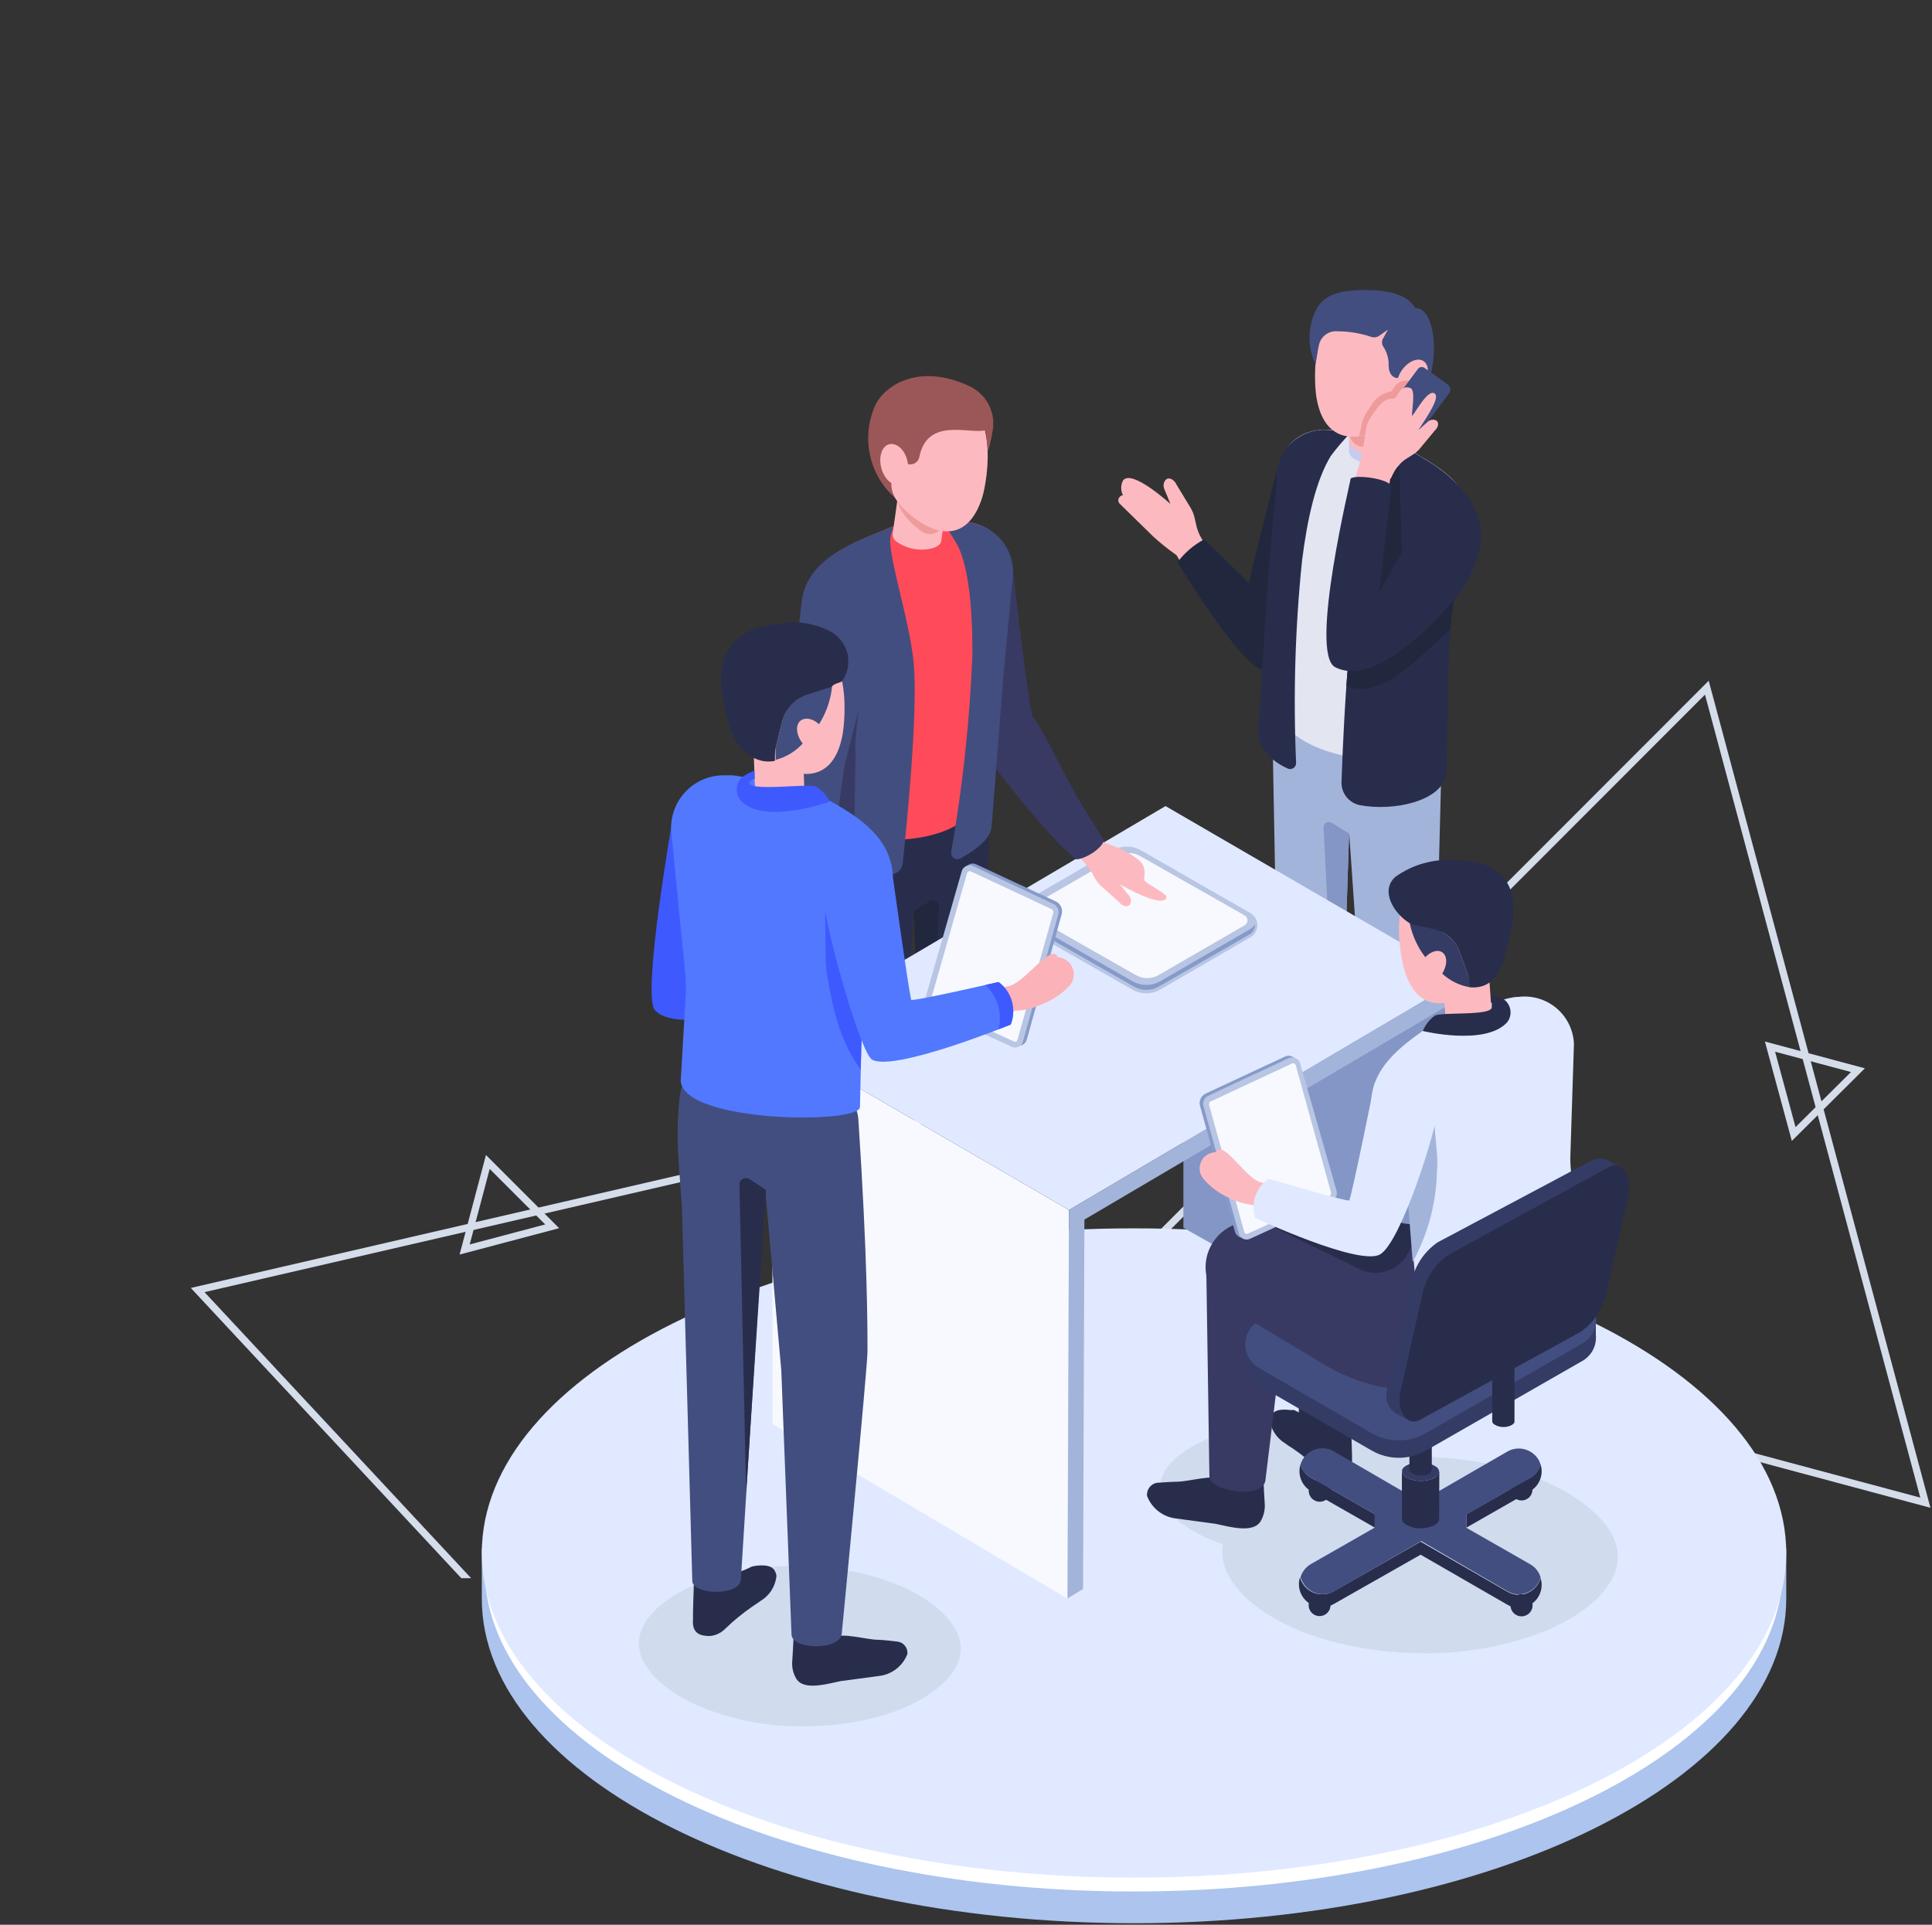 <svg width="806" height="803" viewBox="0 0 806 803" fill="none" xmlns="http://www.w3.org/2000/svg">
<rect x="0" y="0" width="806" height="803" fill="#333333" stroke="none"/>
<g clip-path="url(#clip0_136_2)">
<path d="M85.323 539.075L449.278 929.565L605.414 418.865L85.323 539.075ZM79.588 537.322L609.803 414.771L450.627 935.413L79.588 537.322Z" fill="#D5DCEA"/>
<path d="M466.257 535.037L801.112 624.796L711.294 289.8L466.257 535.037ZM460.464 536.59L712.846 284.002L805.356 629.039L460.464 536.59Z" fill="#D5DCEA"/>
<path d="M195.951 519.173L227.456 510.829L204.295 487.668L195.951 519.173ZM191.729 523.395L202.73 481.86L233.264 512.394L191.729 523.395Z" fill="#D5DCEA"/>
<path d="M749.07 470.224L772.188 447.245L740.547 438.762L749.07 470.224ZM747.523 475.991L736.288 434.514L778.001 445.698L747.523 475.991Z" fill="#D5DCEA"/>
</g>
<g clip-path="url(#clip1_136_2)">
<path d="M741.894 645.819C721.6 580.991 608.94 531.431 473.045 531.431C337.15 531.431 224.486 580.991 204.2 645.819H201V666.919C201 741.689 322.743 802.358 473.1 802.358C623.457 802.358 745.2 741.487 745.2 666.919V645.819H741.894Z" fill="#ACC4EE"/>
<path d="M743.771 654.239C743.771 728.756 622.485 789.12 472.893 789.12C323.301 789.12 202.167 728.756 202.167 654.239H743.771Z" fill="white"/>
<path d="M473.096 783.338C623.37 783.338 745.192 722.7 745.192 647.899C745.192 573.098 623.37 512.46 473.096 512.46C322.822 512.46 201 573.098 201 647.899C201 722.7 322.822 783.338 473.096 783.338Z" fill="#E0E9FF"/>
<path d="M594.887 519.46C592.706 512.409 587.177 507.844 582.561 509.315C577.945 510.786 577.487 517.278 578.099 524.532C578.371 525.858 578.906 527.116 579.672 528.232C580.96 530.646 581.573 533.362 581.447 536.095C581.455 538.311 581.779 540.515 582.411 542.639C584.372 547.01 587.955 550.448 592.404 552.226C593.108 552.577 593.875 552.784 594.661 552.833C595.446 552.883 596.233 552.774 596.975 552.514C597.718 552.254 598.401 551.847 598.984 551.319C599.566 550.79 600.037 550.15 600.368 549.436C601.536 547.016 602.143 544.363 602.143 541.675C602.143 538.988 601.536 536.335 600.368 533.914C599.404 531.938 595.295 520.778 594.887 519.46Z" fill="#343B65"/>
<path d="M546.242 507.945C544.823 509.161 543.501 510.484 542.285 511.902C539.319 514.678 535.738 516.712 531.835 517.837C527.789 519.554 523.338 520.083 519.002 519.361C518.306 519.175 517.665 518.823 517.134 518.336C516.603 517.848 516.199 517.24 515.954 516.561C515.71 515.883 515.633 515.156 515.731 514.442C515.829 513.728 516.098 513.049 516.516 512.461C519.2 508.986 522.262 505.822 525.647 503.026L532.191 497.395C534.742 495.209 536.343 492.116 536.654 488.771C536.649 487.536 536.89 486.312 537.364 485.171C543.908 482.685 553.292 484.055 554.964 487.251C554.964 487.251 556.841 496.99 556.841 499.425C556.909 500.513 556.625 501.594 556.03 502.508C555.436 503.421 554.563 504.119 553.541 504.498C550.955 505.293 548.497 506.455 546.241 507.947L546.242 507.945Z" fill="#343B65"/>
<path d="M467.11 207.291C467.28 207.092 467.489 206.93 467.725 206.817C467.961 206.703 468.218 206.641 468.48 206.632C467.995 205.682 467.741 204.63 467.741 203.563C467.741 202.496 467.995 201.445 468.48 200.494C472.08 195.421 488.263 210.233 488.263 210.233C488.263 210.233 486.488 205.718 485.828 204.247C485.477 203.57 485.347 202.8 485.456 202.045C485.565 201.289 485.908 200.588 486.437 200.037C488.212 198.718 490.292 200.849 490.749 202.066L496.633 211.755C497.435 213.073 498.018 214.512 498.358 216.016L499.017 218.907C499.701 222.137 501.223 225.129 503.43 227.584C503.43 227.584 505.307 229.512 508.097 232.657L497.597 242.802C493.488 236.208 490.85 231.642 490.85 231.642C487.46 229.262 484.224 226.67 481.161 223.881L467.11 210.132C466.741 209.762 466.534 209.26 466.534 208.737C466.534 208.215 466.741 207.713 467.11 207.342V207.291Z" fill="#FCBAC0"/>
<path d="M602.245 259.437V282.923C602.245 286.474 596.31 515.655 596.31 515.655C596.31 521.489 574.295 521.996 574.396 514.488L562.83 347.088L558.265 489.683C558.265 496.783 533.865 495.06 534.271 489.176L530.721 298.598C530.625 295.194 530.932 291.79 531.634 288.457L602.245 259.437Z" fill="#A3B4DB"/>
<path d="M562.831 347.751L555.476 343.236C555.137 343.033 554.75 342.926 554.355 342.926C553.96 342.926 553.572 343.033 553.233 343.236C552.894 343.439 552.617 343.73 552.431 344.079C552.245 344.427 552.157 344.82 552.176 345.214L558.618 473.754L562.831 347.751Z" fill="#8396C5"/>
<path d="M502.314 225.041C497.983 227.364 494.209 230.602 491.256 234.531C491.256 234.531 521.692 285.257 529.149 279.018C534.221 274.655 553.036 226.059 556.036 207.595C556.205 206.775 556.209 205.929 556.047 205.108C555.885 204.286 555.561 203.505 555.093 202.811C554.625 202.116 554.024 201.522 553.323 201.063C552.623 200.604 551.838 200.29 551.014 200.138C551.014 200.138 533.714 192.073 533.006 195.065C531.18 202.775 522.506 235.291 521.085 243.255L502.314 225.041Z" fill="#21273D"/>
<path d="M533.105 200.595L532.648 292.765C532.648 300.475 538.431 306.465 546.648 310.519C548.018 311.229 549.489 311.838 551.01 312.447C571.3 320.157 601.026 318.179 603.055 304.838L604.83 250.155L613.859 220.277C613.859 205.769 606.504 198.769 594.228 191.312L590.528 189.131L571.758 178.275C570.845 177.818 563.794 181.675 562.881 181.268C560.518 180.282 558.022 179.65 555.475 179.391C543.909 178.174 533.105 184.92 533.105 200.595Z" fill="#E3E5F1"/>
<path d="M566.99 185.683C569.34 186.508 571.832 186.848 574.317 186.683C576.802 186.517 579.228 185.849 581.447 184.719C582.027 184.421 582.522 183.981 582.886 183.44C583.25 182.899 583.47 182.275 583.527 181.625V188.325C583.456 188.977 583.224 189.601 582.853 190.141C582.481 190.681 581.981 191.12 581.397 191.419C579.171 192.556 576.736 193.228 574.242 193.394C571.748 193.559 569.246 193.215 566.889 192.383C564.251 191.419 562.78 189.897 562.78 188.325V181.625C562.881 183.196 564.352 184.717 566.99 185.683Z" fill="#C7CBEC"/>
<path d="M583.628 150.579H562.881V154.688H583.628V150.579Z" fill="#E3E5F1"/>
<path d="M583.628 184.211C583.557 184.863 583.325 185.487 582.953 186.027C582.581 186.567 582.081 187.006 581.497 187.305C579.271 188.442 576.836 189.114 574.342 189.28C571.848 189.445 569.346 189.101 566.989 188.269C564.351 187.305 562.88 185.783 562.88 184.211V154.688H583.628V184.211Z" fill="#FCBAC0"/>
<path d="M524.938 305.091C524.938 313.664 532.496 318.483 537.163 320.613C537.549 320.796 537.975 320.877 538.401 320.847C538.827 320.818 539.238 320.679 539.595 320.445C539.951 320.211 540.242 319.888 540.438 319.509C540.634 319.13 540.729 318.707 540.714 318.28C539.477 290.104 540.308 261.875 543.2 233.821C545.381 216.371 549.033 200.291 555.171 190.247C557.458 187.173 559.931 184.242 562.577 181.471C559.838 180.913 558.367 179.949 556.338 179.543C556.051 179.515 555.763 179.515 555.476 179.543C552.492 179.084 549.442 179.31 546.558 180.205C543.674 181.1 541.032 182.64 538.832 184.708C536.631 186.776 534.931 189.318 533.86 192.141C532.788 194.964 532.374 197.994 532.648 201.001L529.098 239.249L524.938 305.091Z" fill="#292D4C"/>
<path d="M567.396 335.933C581.496 338.52 601.687 334.31 603.462 322.744L604.324 275.974C604.324 271.459 604.679 266.945 605.085 262.481V260.959C605.491 256.749 606.049 252.538 606.759 248.379C608.095 240.636 609.891 232.98 612.138 225.451C612.977 222.859 613.438 220.16 613.508 217.436C613.515 215.729 613.328 214.027 612.95 212.363C612.832 211.489 612.593 210.635 612.24 209.827C610.853 206.134 608.671 202.792 605.848 200.037L603.819 198.16C600.816 195.649 597.609 193.392 594.232 191.413C593.065 190.652 591.797 189.942 590.532 189.232L583.632 185.225L584.241 189.232C584.332 190.755 584.161 192.282 583.734 193.747C583.125 196.233 582.06 199.276 580.792 202.776C580.082 204.704 579.321 206.733 578.509 208.812C573.984 219.517 570.136 230.495 566.99 241.683C566.026 245.792 565.215 250.966 564.454 256.901C564.048 259.995 563.693 263.293 563.338 266.64C562.679 273.133 562.171 279.88 561.664 286.423C560.244 307.018 559.686 325.584 559.686 325.584C559.452 327.959 560.113 330.336 561.539 332.25C562.965 334.164 565.053 335.477 567.396 335.933V335.933Z" fill="#292D4C"/>
<path d="M562.881 158.695V180.406C562.88 181.433 563.144 182.442 563.646 183.338C564.148 184.233 564.872 184.984 565.748 185.519C566.624 186.054 567.623 186.354 568.649 186.392C569.675 186.429 570.693 186.202 571.606 185.732C577.49 182.739 583.628 177.413 583.628 172.032V158.695H562.881Z" fill="#EF9B9B"/>
<path d="M549.185 165.746C551.366 179.036 558.671 183.146 566.885 182.029C569.307 181.708 571.667 181.024 573.885 180C581.595 176.295 587.755 169.993 591.285 162.2C593.013 158.714 594.129 154.956 594.585 151.091C595.171 147.966 595.1 144.754 594.378 141.658C593.655 138.561 592.297 135.649 590.389 133.106C588.48 130.563 586.064 128.445 583.293 126.886C580.523 125.326 577.458 124.361 574.294 124.049C545.179 121.056 548.221 159.811 549.185 165.746Z" fill="#FCBAC0"/>
<path d="M549.437 128.462C552.937 122.527 559.937 121.36 566.537 121.056C578.052 120.65 586.827 122.375 590.429 128.513C601.589 128.107 601.995 167.724 583.629 173.152C588.725 167.746 591.774 160.732 592.252 153.318C592.252 151.745 588.042 153.318 585.505 153.825C585.06 154.671 584.817 155.609 584.795 156.564C584.795 158.339 579.418 158.796 579.317 152.506C579.418 149.677 578.62 146.889 577.037 144.542C576.718 144.033 576.548 143.444 576.548 142.842C576.548 142.241 576.718 141.652 577.037 141.142L579.015 137.542L575.315 140.129C574.819 140.457 574.25 140.661 573.659 140.723C573.067 140.785 572.469 140.703 571.915 140.484C567.381 138.987 562.639 138.216 557.864 138.201C556.161 138.079 554.469 138.561 553.087 139.563C551.704 140.565 550.72 142.023 550.306 143.679C549.9 145.201 548.835 152.1 548.835 152.1C547.077 148.388 546.216 144.315 546.321 140.209C546.425 136.104 547.493 132.08 549.437 128.462V128.462Z" fill="#424E7F"/>
<path d="M584.897 154.383C582.259 158.083 582.056 162.448 584.491 164.173C586.926 165.898 590.984 164.173 593.571 160.573C596.158 156.973 596.412 152.457 593.977 150.732C591.542 149.007 587.484 150.68 584.897 154.383Z" fill="#FCBAC0"/>
<path d="M566.888 181.928C569.31 181.607 571.67 180.923 573.888 179.899C581.598 176.193 587.758 169.892 591.288 162.099C591.204 161.414 590.925 160.768 590.484 160.238C590.043 159.707 589.46 159.314 588.802 159.106C587.312 158.582 585.679 158.648 584.237 159.289C582.794 159.93 581.651 161.099 581.041 162.555L580.534 163.265C578.735 163.539 577.025 164.226 575.537 165.273C574.049 166.32 572.824 167.697 571.958 169.297C571.299 170.21 570.69 171.174 570.132 172.036C568.863 174.033 568.05 176.284 567.748 178.63C567.617 179.508 567.414 180.373 567.139 181.217C567.139 181.217 566.989 181.928 566.888 181.928Z" fill="#EF9B9B"/>
<path d="M591.592 153.826C588.392 158.036 579.925 169.703 576.374 174.626C576.172 174.912 576.028 175.234 575.952 175.576C575.875 175.917 575.868 176.27 575.929 176.614C575.99 176.958 576.12 177.287 576.309 177.581C576.499 177.875 576.745 178.128 577.033 178.326L586.519 184.87C586.731 185.026 586.972 185.138 587.228 185.2C587.484 185.261 587.75 185.271 588.01 185.228C588.27 185.186 588.519 185.092 588.742 184.952C588.965 184.812 589.158 184.629 589.309 184.413L604.527 164.123C604.937 163.547 605.107 162.834 605.003 162.134C604.899 161.434 604.529 160.802 603.969 160.369L594.183 153.42C593.773 153.171 593.289 153.076 592.815 153.15C592.342 153.224 591.91 153.464 591.596 153.826H591.592Z" fill="#424E7F"/>
<path d="M561.664 286.17C576.121 292.409 592.1 273.996 604.274 263.242L605.086 262.481C605.543 257.763 606.151 253.046 606.912 248.381L607.212 246.91L562.881 271.257C562.425 276.228 562.07 281.25 561.664 286.17Z" fill="#21273D"/>
<path d="M564.454 256.648C564.634 260.662 565.075 264.66 565.773 268.617L584.947 234.328L583.73 193.747C582.462 195.776 580.788 196.131 579.52 199.631C578.81 201.508 577.085 207.138 576.274 209.269C572.453 219.852 569.352 230.682 566.991 241.683C566.229 245.691 565.215 250.865 564.454 256.648Z" fill="#21273D"/>
<path d="M569.677 180.05C569.926 177.967 570.655 175.969 571.807 174.216C572.368 173.272 572.978 172.358 573.633 171.477C575.764 168.484 578.3 166.049 580.785 166.404C583.27 166.759 583.626 160.266 588.292 161.839C590.676 162.6 589.053 170.31 589.053 173.252C589.053 174.977 595.445 161.686 598.59 164.223C600.72 165.948 595.597 173.455 591.742 179.441L594.583 176.905L595.344 176.246C595.799 175.71 596.415 175.337 597.1 175.181C597.785 175.026 598.503 175.097 599.144 175.384C600.767 176.449 599.601 178.784 598.688 179.493L592.454 187.002C591.619 188.05 590.606 188.943 589.461 189.64L587.229 191.06C584.769 192.507 582.765 194.616 581.446 197.147L580.736 198.517C580.736 198.923 580.229 199.43 579.874 200.09C579.89 200.259 579.89 200.428 579.874 200.597C579.718 201.211 579.633 201.841 579.62 202.474H578.961L573.229 201.102L565.417 199.225C567.538 193.009 568.966 186.579 569.677 180.05V180.05Z" fill="#FCBAC0"/>
<path d="M556.946 278.307C575.613 288.046 606.046 251.676 609.646 246.197C622.125 227.225 619.791 212.718 605.846 200.188C602.495 196.998 575.411 247.161 575.411 247.161L580.483 202.928C579.874 199.935 566.383 197.855 563.49 199.58C563.795 199.326 545.939 272.22 556.946 278.307Z" fill="#292D4C"/>
<path d="M321.474 414.254C321.689 414.354 321.922 414.406 322.159 414.406C322.396 414.406 322.629 414.354 322.844 414.254C323.301 416.79 324.163 418.616 325.634 419.327C330.96 421.66 336.54 402.182 336.54 402.182C336.54 402.182 337.301 406.595 337.453 408.066C337.507 408.768 337.781 409.436 338.237 409.973C338.692 410.51 339.305 410.891 339.989 411.059C342.018 411.059 342.627 408.573 342.373 407.407V396.703C342.368 395.287 342.129 393.881 341.663 392.543L340.852 389.903C339.842 386.999 339.684 383.866 340.395 380.874C340.395 380.874 340.902 378.439 341.714 374.736L328.421 371.593V383.615C326.894 387.131 325.592 390.74 324.521 394.42L320.054 411.971C319.984 412.198 319.961 412.436 319.984 412.672C320.008 412.907 320.079 413.136 320.192 413.344C320.306 413.552 320.46 413.735 320.645 413.883C320.831 414.03 321.044 414.139 321.272 414.203L321.474 414.254Z" fill="#FCBAC0"/>
<path d="M406.035 237.98H422.623C422.623 237.98 429.268 297.48 430.993 299.105C435.508 304.178 452.093 340.805 460.516 350.491L449.003 358.506C437.08 349.53 410.347 314.424 405.782 307.779C401.876 302.098 396.803 244.27 396.803 244.27C398.972 241.079 402.272 238.831 406.035 237.98V237.98Z" fill="#383A63"/>
<path d="M349.527 550.149C351.658 543.199 357.136 538.685 361.701 540.004C366.266 541.323 366.774 547.816 366.063 555.222C365.791 556.518 365.256 557.743 364.49 558.822C363.234 561.179 362.589 563.812 362.613 566.482C362.655 568.668 362.33 570.846 361.649 572.924C359.833 577.323 356.35 580.825 351.96 582.663C351.267 583.012 350.511 583.216 349.737 583.264C348.963 583.311 348.187 583.201 347.457 582.94C346.726 582.68 346.057 582.273 345.488 581.746C344.919 581.219 344.463 580.582 344.148 579.873C342.988 577.504 342.385 574.902 342.385 572.264C342.385 569.627 342.988 567.024 344.148 564.655C345.063 562.374 349.121 551.468 349.527 550.149Z" fill="#424E7F"/>
<path d="M397.006 539.243C398.378 540.475 399.666 541.797 400.861 543.2C403.772 545.868 407.236 547.86 411.006 549.034C415.015 550.688 419.405 551.197 423.686 550.504C424.369 550.317 424.997 549.967 425.516 549.485C426.036 549.004 426.432 548.404 426.67 547.737C426.909 547.07 426.984 546.356 426.888 545.654C426.793 544.952 426.529 544.283 426.121 543.704C423.47 540.297 420.459 537.185 417.142 534.421C414.758 532.29 412.526 530.414 410.75 528.892C408.214 526.739 406.613 523.684 406.286 520.373C406.3 519.158 406.076 517.952 405.627 516.822C399.137 514.39 389.955 515.706 388.286 518.851C388.286 518.851 386.46 528.489 386.46 530.822C386.389 531.902 386.665 532.977 387.248 533.889C387.831 534.8 388.691 535.502 389.701 535.89C392.271 536.679 394.726 537.805 397.001 539.238L397.006 539.243Z" fill="#292D4C"/>
<path d="M342.171 292.561V315.794C342.171 319.345 348.055 543.758 348.055 543.758C348.055 549.49 369.817 550.048 369.766 542.591L381.23 379.151L385.694 517.837C385.694 524.837 409.894 522.91 409.485 517.279L412.885 331.469C412.934 328.182 412.628 324.9 411.972 321.679L342.171 292.561Z" fill="#292D4C"/>
<path d="M381.23 380.014L387.875 375.956C388.272 375.713 388.728 375.584 389.193 375.583C389.658 375.581 390.115 375.708 390.513 375.949C390.911 376.19 391.235 376.536 391.45 376.948C391.664 377.361 391.761 377.825 391.73 378.289L385.39 504.8L381.23 380.014Z" fill="#21273D"/>
<path d="M338.215 249.749L342.928 280.184L337.048 334.106C337.048 354.396 404.108 357.897 408.065 332.077L420.848 241.936C421.522 239.027 421.528 236.003 420.867 233.091C420.205 230.179 418.893 227.454 417.029 225.122C415.165 222.789 412.796 220.909 410.102 219.622C407.407 218.334 404.456 217.674 401.47 217.69C398.922 217.6 396.375 217.891 393.912 218.552C392.948 218.552 386.557 213.987 385.593 214.342L365.455 222.509L361.549 224.136C348.461 229.661 340.244 235.495 338.215 249.749Z" fill="#FF4A59"/>
<path d="M397.361 192.58L392.694 225.552C392.694 227.074 390.817 228.342 388.078 228.952C385.648 229.439 383.144 229.425 380.719 228.91C378.295 228.395 376.001 227.391 373.978 225.959C373.46 225.586 373.044 225.087 372.769 224.511C372.494 223.934 372.369 223.297 372.405 222.659L377.02 189.689L397.361 192.58Z" fill="#FCBAC0"/>
<path d="M413.645 345.316C412.833 350.845 405.529 355.461 400.558 358.2C400.128 358.406 399.651 358.492 399.176 358.448C398.702 358.405 398.248 358.233 397.863 357.952C397.477 357.672 397.176 357.292 396.989 356.853C396.803 356.414 396.739 355.933 396.804 355.461C401.617 328.182 404.583 300.609 405.682 272.93C405.682 255.48 404.566 239.197 400.001 228.494C398.21 225.137 396.175 221.916 393.912 218.856C396.651 218.856 398.274 217.943 400.303 217.841H401.216C404.288 217.764 407.338 218.365 410.151 219.602C412.964 220.838 415.469 222.68 417.489 224.995C419.509 227.31 420.993 230.042 421.837 232.997C422.68 235.951 422.862 239.055 422.369 242.088L418.769 280.082L413.645 345.316Z" fill="#424E7F"/>
<path d="M334.46 250.763L335.322 253.604L343.032 280.337L334.967 344.911L334.155 351.711C334.193 352.491 334.393 353.255 334.743 353.953C335.092 354.652 335.583 355.27 336.184 355.769C342.13 359.766 348.985 362.208 356.119 362.869C361.699 363.833 367.177 364.391 370.982 364.695C371.657 364.772 372.34 364.713 372.991 364.521C373.643 364.329 374.249 364.008 374.774 363.578C375.299 363.148 375.732 362.616 376.048 362.015C376.364 361.414 376.556 360.756 376.613 360.079C378.236 344.861 382.954 297.584 381.229 277.142C379.606 258.474 369.664 229.965 371.643 223.32L372.759 219.668L365.459 222.458L361.553 224.081C348.461 229.661 336.489 236.56 334.46 250.763Z" fill="#424E7F"/>
<path d="M343.033 280.387L334.968 344.911L336.185 355.766C342.131 359.764 348.986 362.205 356.12 362.866L356.932 314.066C356.805 312.107 356.805 310.141 356.932 308.182C357.338 304.175 358.505 292.964 359.519 282.109L343.033 280.387Z" fill="#383A63"/>
<path d="M363.983 272.575C362.258 280.59 354.649 310.265 352.874 317.163C352.412 319.07 352.057 321 351.809 322.946L343.591 380.825C343.033 385.898 324.467 384.025 324.721 379.506L326.75 320.055C326.8 318.232 327.003 316.416 327.359 314.627L334.459 250.763L363.983 272.575Z" fill="#424E7F"/>
<path d="M396.803 196.435L393.76 217.791C393.616 218.79 393.218 219.734 392.604 220.534C391.99 221.334 391.181 221.963 390.254 222.36C389.327 222.757 388.314 222.91 387.311 222.803C386.309 222.696 385.35 222.333 384.528 221.748C379.151 217.994 373.875 211.958 374.383 206.53L376.259 193.442L396.803 196.435Z" fill="#EF9B9B"/>
<path d="M409.84 207.291C404.767 223.625 394.165 224.183 384.476 218.151C378.44 214.351 371.49 208.006 371.389 201.564C371.389 196.187 368.396 191.419 368.498 187.107C368.904 171.889 379.098 162.807 391.325 163.164C419.123 164.072 411.514 201.863 409.84 207.291Z" fill="#FCBAC0"/>
<path d="M365.657 168.028C370.476 159.861 383.457 152.81 401.165 159.709C402.433 160.216 403.651 160.724 404.765 161.282C408.178 162.948 410.942 165.7 412.622 169.106C414.302 172.512 414.804 176.379 414.048 180.101C413.59 182.876 412.963 185.62 412.171 188.319C412.171 188.319 411.664 182.232 411.055 179.493C404.355 181.268 386.808 173.812 383.511 190.754C383.394 191.289 383.164 191.792 382.834 192.23C382.505 192.667 382.085 193.028 381.604 193.289C381.122 193.549 380.589 193.702 380.043 193.737C379.497 193.772 378.949 193.689 378.438 193.493C377.168 193.042 376.046 192.252 375.192 191.21C373.873 189.029 371.337 188.369 370.931 189.84C369.714 193.898 371.844 198.007 371.844 201.152C371.718 203.479 372.283 205.79 373.467 207.797C367.975 202.949 364.233 196.425 362.821 189.237C361.409 182.048 362.405 174.594 365.655 168.028H365.657Z" fill="#9B5757"/>
<path d="M378.542 192.326C379.709 196.993 378.242 201.355 375.194 202.116C372.146 202.877 368.803 199.732 367.636 195.116C366.469 190.5 367.936 186.087 370.984 185.326C374.032 184.565 377.578 187.71 378.542 192.326Z" fill="#FCBAC0"/>
<path d="M322.236 432.972V594.082L445.298 666.925L445.957 504.804L322.236 432.972Z" fill="#F7F9FF"/>
<path d="M493.69 405.833V512.206L602.904 574.093L603.563 411.921L493.69 405.833Z" fill="#8396C5"/>
<path d="M609.955 408.115L486.236 336.287L322.236 432.971L445.957 504.799L609.955 408.115Z" fill="#E0E9FF"/>
<path d="M524.583 386.253C524.629 385.18 524.379 384.115 523.859 383.176C523.339 382.236 522.57 381.459 521.637 380.928L475.987 354.752C474.204 353.729 472.184 353.19 470.128 353.19C468.072 353.19 466.052 353.729 464.269 354.752L426.682 376.564C425.823 377.102 425.114 377.85 424.623 378.738C424.132 379.625 423.874 380.622 423.874 381.637C423.874 382.651 424.132 383.648 424.623 384.535C425.114 385.423 425.823 386.171 426.682 386.709L472.337 412.834C474.12 413.858 476.14 414.396 478.196 414.396C480.252 414.396 482.272 413.858 484.055 412.834L521.592 391.072C522.422 390.602 523.125 389.935 523.638 389.13C524.151 388.326 524.458 387.407 524.534 386.456L524.583 386.253Z" fill="#B8C5E3"/>
<path d="M521.64 387.572L484.103 409.333C482.32 410.357 480.3 410.896 478.244 410.896C476.188 410.896 474.168 410.357 472.385 409.333L426.732 383.209C425.963 382.75 425.304 382.126 424.804 381.383V381.383C424.83 382.204 425.068 383.005 425.495 383.707C425.921 384.409 426.522 384.989 427.239 385.39L472.892 411.514C474.521 412.476 476.377 412.983 478.269 412.985C480.144 412.984 481.985 412.476 483.595 411.514L521.184 389.905C521.873 389.515 522.453 388.957 522.869 388.283C523.286 387.609 523.526 386.841 523.568 386.05V385.644C523.075 386.421 522.417 387.08 521.64 387.572Z" fill="#869ACA"/>
<path d="M430.232 377.934L466.197 357.134C467.607 356.314 469.208 355.882 470.839 355.882C472.469 355.882 474.071 356.314 475.48 357.134L515.503 379.76L518.191 381.282C518.548 381.499 518.843 381.805 519.048 382.169C519.253 382.533 519.36 382.944 519.36 383.362C519.36 383.78 519.253 384.191 519.048 384.555C518.843 384.919 518.548 385.225 518.191 385.442L482.226 406.242C480.81 407.042 479.211 407.463 477.585 407.463C475.958 407.463 474.359 407.042 472.943 406.242L430.232 381.941C429.952 381.777 429.709 381.557 429.517 381.295C429.325 381.033 429.189 380.735 429.116 380.419C429.01 379.94 429.061 379.439 429.262 378.991C429.464 378.543 429.804 378.172 430.232 377.933V377.934Z" fill="#DADAE2"/>
<path d="M429.268 380.519C429.341 380.835 429.477 381.133 429.669 381.395C429.861 381.657 430.104 381.877 430.384 382.041L473.958 406.848C475.374 407.648 476.973 408.069 478.599 408.069C480.226 408.069 481.825 407.648 483.241 406.848L519.207 386.05C519.578 385.85 519.888 385.554 520.104 385.192C520.32 384.83 520.435 384.417 520.435 383.995C520.435 383.574 520.32 383.161 520.104 382.799C519.888 382.437 519.578 382.141 519.207 381.941L516.517 380.369L475.632 357.136C474.224 356.339 472.633 355.92 471.015 355.919C469.381 355.92 467.775 356.339 466.348 357.136L430.383 377.936C429.935 378.18 429.582 378.567 429.38 379.035C429.178 379.503 429.139 380.026 429.268 380.519V380.519Z" fill="#F7F9FF"/>
<path d="M445.957 504.8L445.348 666.87L451.841 662.913L452.399 508.807L603.462 419.834L602.904 574.092L609.397 570.135L609.955 408.115L445.957 504.8Z" fill="#A3B4DB"/>
<path d="M477.357 365.607V367.23C478.879 369.208 487.198 372.861 486.64 374.484C484.915 379.303 467.263 368.955 467.263 368.955C467.263 368.955 469.951 372.455 470.915 373.52C471.392 374.018 471.698 374.654 471.789 375.338C471.881 376.021 471.752 376.715 471.422 377.32C470.255 378.943 467.871 377.62 467.212 376.661L459.344 369.617C458.319 368.675 457.447 367.58 456.757 366.371L455.444 363.984C453.307 360.967 451.003 358.072 448.544 355.31L457.269 348.817C458.488 350.237 460.064 351.305 461.834 351.911C464.456 352.823 467.015 353.908 469.494 355.157C469.494 355.157 475.328 358.302 476.394 360.23C476.918 361.011 477.274 361.892 477.44 362.818C477.606 363.743 477.578 364.693 477.358 365.607H477.357Z" fill="#FCBAC0"/>
<path d="M445.703 355.665L449.003 358.506C452.503 358.506 459.96 353.941 460.518 350.491L449.812 333.396L445.703 355.665Z" fill="#383A63"/>
<path d="M290.633 711.357C303.466 716.876 317.247 719.856 331.214 720.133C353.99 720.894 375.599 715.568 389.042 705.879C394.876 701.669 401.622 694.871 400.76 686.349C399.898 677.827 390.868 668.493 376.716 662.102C363.866 656.635 350.096 653.657 336.135 653.326C313.359 652.565 291.699 657.942 278.256 667.626C272.473 671.836 265.727 678.634 266.589 687.156C267.451 695.678 276.481 705.016 290.633 711.357Z" fill="#D0DBEE"/>
<path d="M353.533 410.196C353.533 410.196 285.813 435.103 273.233 421.457C267.653 415.37 280.588 341.766 280.588 341.766L285.662 331.621L304.072 333.498C306.507 333.498 309.145 329.592 309.145 329.592C307.928 339.737 300.978 388.029 299.304 399.392C299.05 401.167 351.349 395.537 351.349 395.537C348.106 397.413 349.526 409.232 353.533 410.196Z" fill="#3E5AFF"/>
<path d="M442.964 381.282L428.355 433.733C428.228 434.208 428 434.651 427.686 435.029C427.372 435.408 426.98 435.714 426.536 435.926C426.093 436.138 425.608 436.251 425.116 436.258C424.625 436.265 424.137 436.165 423.688 435.965L389.651 420.341C388.837 419.974 388.184 419.325 387.811 418.514C387.438 417.703 387.371 416.785 387.622 415.928L402.535 362.716C402.672 362.243 402.909 361.806 403.232 361.434C403.554 361.061 403.953 360.764 404.402 360.561C404.85 360.359 405.338 360.256 405.83 360.26C406.322 360.264 406.808 360.375 407.253 360.585L440.529 376.104C441.464 376.56 442.216 377.323 442.658 378.264C443.101 379.206 443.209 380.271 442.964 381.282V381.282Z" fill="#869ACA"/>
<path d="M441.493 381.484L426.782 434.495C426.656 434.971 426.427 435.413 426.113 435.791C425.8 436.17 425.407 436.476 424.963 436.688C424.52 436.9 424.035 437.014 423.544 437.02C423.052 437.027 422.564 436.927 422.115 436.727L388.078 421.051C387.263 420.684 386.605 420.038 386.224 419.229C385.842 418.42 385.762 417.501 385.998 416.638L401.221 363.476C401.354 363.006 401.586 362.57 401.902 362.198C402.218 361.826 402.611 361.526 403.053 361.319C403.495 361.112 403.977 361.003 404.465 360.999C404.954 360.995 405.437 361.096 405.883 361.295L439.413 377.071C440.223 377.446 440.875 378.093 441.255 378.9C441.635 379.707 441.719 380.622 441.493 381.484V381.484Z" fill="#B8C5E3"/>
<path d="M423.587 434.646C423.791 434.621 423.982 434.535 424.136 434.4C424.29 434.264 424.399 434.084 424.449 433.885L439.413 380.825C439.489 380.515 439.454 380.189 439.315 379.902C439.177 379.615 438.942 379.386 438.652 379.253L404.869 363.477C404.703 363.434 404.528 363.434 404.362 363.477C404.151 363.499 403.952 363.583 403.789 363.718C403.627 363.854 403.508 364.035 403.449 364.238L388.282 417.298C388.203 417.615 388.235 417.949 388.374 418.245C388.513 418.54 388.749 418.779 389.043 418.921L423.08 434.545L423.587 434.646Z" fill="#F7F9FF"/>
<path d="M323.91 657.639C323.682 659.71 322.983 661.701 321.866 663.459C320.749 665.218 319.245 666.697 317.468 667.784C316.504 668.494 315.287 669.306 313.968 670.168C309.871 672.984 306.018 676.14 302.452 679.603C300.741 681.315 298.473 682.358 296.06 682.545C292.103 682.545 288.603 681.48 289.111 675.494V672.704C289.111 672.298 289.411 661.24 289.466 660.986C289.923 663.015 292.712 655.203 294.539 655.152C297.126 655.152 296.771 661.188 298.496 659.565C301.641 656.572 305.04 657.942 313.714 653.529L315.388 653.229C322.088 652.468 323.149 654.7 323.809 656.729C323.861 657.031 323.894 657.336 323.909 657.642L323.91 657.639Z" fill="#292D4C"/>
<path d="M374.535 684.878C374.535 684.878 368.397 684.117 366.419 684.117C361.6 684.117 351.201 680.917 347.853 683.204C344.505 685.491 335.881 687.922 335.78 680.972L331.062 682.492C331.062 683.963 330.555 692.637 330.504 693.092C330.293 695.647 330.897 698.202 332.229 700.392C335.374 705.465 345.113 702.472 350.693 701.356L367.281 699.132C369.792 698.746 372.156 697.702 374.133 696.108C376.111 694.513 377.631 692.424 378.541 690.052C378.672 688.839 378.328 687.622 377.581 686.657C376.834 685.692 375.742 685.055 374.534 684.878H374.535Z" fill="#292D4C"/>
<path d="M286.373 446.266L284.392 453.466C283.919 455.246 283.597 457.061 283.428 458.894C282.567 467.526 282.467 476.217 283.128 484.866L284.492 503.786L288.807 659.266C288.401 665.505 309.098 666.166 309.098 658.657L319.243 496.329L325.943 571.759L330.204 681.835C330.204 688.277 351.004 688.886 351.204 681.125C351.204 681.125 361.904 570.593 361.904 563.795C361.904 553.295 361.904 524.634 358.104 467.111C356.734 446.821 321.48 452.147 321.48 451.284L340.751 436.066L286.373 446.266Z" fill="#424E7F"/>
<path d="M319.547 496.43L312.595 491.865C312.177 491.604 311.695 491.462 311.202 491.456C310.709 491.45 310.223 491.58 309.799 491.832C309.375 492.083 309.028 492.446 308.796 492.882C308.565 493.317 308.457 493.808 308.486 494.3L311.276 622.79L319.547 496.43Z" fill="#292D4C"/>
<path d="M286.017 416.181C286.22 413.293 286.22 410.395 286.017 407.507L280.032 346.889C279.822 343.873 280.238 340.846 281.255 337.999C282.271 335.152 283.866 332.546 285.938 330.345C288.011 328.144 290.516 326.395 293.297 325.209C296.078 324.024 299.074 323.426 302.097 323.454H305.297C308.005 323.633 310.672 324.214 313.209 325.178C314.173 325.533 321.528 321.221 322.492 321.678L335.326 328.478H335.681L342.781 332.232L346.788 334.413L349.578 336.036C361.701 343.085 371.998 351.607 372.509 365.861L360.23 396.301V396.656L358.759 461.835C358.759 469.089 284.952 468.535 283.989 450.878L286.017 416.181Z" fill="#5278FF"/>
<path d="M351.404 306.968C348.104 323.961 336.846 325.382 326.345 320.309C320.932 317.357 316.321 313.13 312.909 307.995C309.498 302.86 307.389 296.971 306.765 290.837C306.302 287.697 306.498 284.495 307.34 281.434C308.182 278.373 309.651 275.522 311.655 273.06C313.659 270.598 316.153 268.58 318.978 267.134C321.804 265.688 324.9 264.847 328.069 264.662C356.983 262.684 352.57 301.134 351.404 306.968Z" fill="#FCBAC0"/>
<path d="M313.917 299.004L315.084 332.433C315.084 334.006 316.606 335.426 319.294 336.288C321.667 337.047 324.172 337.308 326.65 337.055C329.129 336.802 331.529 336.04 333.7 334.817C334.258 334.507 334.727 334.061 335.065 333.52C335.402 332.978 335.596 332.36 335.628 331.723L334.512 298.294L313.917 299.004Z" fill="#FCBAC0"/>
<path d="M327.207 286.018C328.845 288.261 331 290.073 333.491 291.301C335.981 292.529 338.731 293.136 341.507 293.069C343.232 293.069 344.807 288.909 346.935 286.475C348.355 284.902 350.435 284.953 351.297 284.192C352.421 282.614 353.21 280.822 353.616 278.927C354.021 277.032 354.035 275.074 353.655 273.173C353.275 271.273 352.511 269.471 351.408 267.877C350.305 266.283 348.888 264.932 347.244 263.906C340.497 260.066 332.602 258.754 324.975 260.206C324.163 260.206 329.54 262.945 328.83 263.506C325.646 266.287 323.689 270.212 323.385 274.428C323.081 278.645 324.454 282.81 327.207 286.018V286.018Z" fill="#292D4C"/>
<path d="M346.179 334.41C344.864 331.807 342.842 329.627 340.345 328.12C337.045 326.75 312.395 330.352 312.545 326.497C312.545 325.939 314.777 324.772 314.777 324.772V321.472C313.004 322.183 311.304 323.067 309.704 324.11C309.001 324.744 308.432 325.511 308.03 326.368C307.628 327.225 307.402 328.153 307.364 329.098C307.326 330.044 307.477 330.987 307.809 331.873C308.141 332.759 308.646 333.57 309.296 334.258C319.196 344.251 346.179 334.41 346.179 334.41Z" fill="#3E5AFF"/>
<path d="M323.809 311.127L326.291 300.982C326.949 298.351 328.255 295.927 330.091 293.931C331.945 291.857 334.331 290.331 336.991 289.518L347.143 286.271C346.246 295.329 341.994 303.725 335.222 309.808C332.155 313.314 328.11 315.821 323.606 317.008V315.388C323.488 313.965 323.555 312.533 323.806 311.127H323.809Z" fill="#424E7F"/>
<path d="M324.975 260.246C337.149 259.183 347.041 269.126 347.091 283.836C347.143 284.715 347.143 285.596 347.091 286.474L336.946 289.721C334.286 290.534 331.899 292.06 330.046 294.134C328.21 296.13 326.904 298.554 326.246 301.185L323.757 311.33C323.402 312.79 323.248 314.292 323.3 315.794V317.417C315.843 319.091 307.321 313.562 304.43 303.117C303.01 297.431 289.72 263.446 324.975 260.246Z" fill="#292D4C"/>
<path d="M343.033 303.671C345.823 307.12 346.279 311.381 344.048 313.157C341.817 314.933 337.707 313.664 334.917 310.215C332.127 306.766 331.717 302.505 333.953 300.678C336.189 298.851 340.345 300.019 343.033 303.671Z" fill="#FCBAC0"/>
<path d="M359.418 433.732L344.2 380.216L344.454 399.746C344.454 402.093 344.657 404.435 345.062 406.746C347.751 422.981 350.947 435.003 359.062 446.264L359.418 433.732Z" fill="#3E5AFF"/>
<path d="M390.057 418.21C399.289 416.333 409.688 413.949 415.42 412.63L419.63 411.615C426.73 411.615 438.602 392.745 441.239 399.339C442.56 399.417 443.834 399.86 444.918 400.619C446.003 401.378 446.855 402.423 447.381 403.637C447.907 404.852 448.085 406.188 447.897 407.498C447.708 408.808 447.159 410.04 446.312 411.057C442.952 414.744 438.736 417.549 434.037 419.224C431.122 420.55 427.998 421.357 424.805 421.608H423.435C413.914 427.581 404 432.902 393.76 437.537L390.057 418.21Z" fill="#FBB2B8"/>
<path d="M372.505 366.065C372.505 366.065 378.795 411.313 380.114 417.096C380.114 418.06 416.586 409.69 416.586 409.69C419.261 411.684 421.206 414.502 422.123 417.71C423.039 420.918 422.876 424.338 421.659 427.444C421.659 427.444 373.469 447.075 363.933 442.155C358.86 439.669 343.233 383.262 343.643 374.182L353.179 348.005C358.251 350.947 371.389 359.465 372.505 366.065Z" fill="#5278FF"/>
<path d="M411.108 410.905L416.588 409.688C419.263 411.682 421.208 414.5 422.125 417.708C423.041 420.916 422.878 424.336 421.661 427.442L416.588 429.42C417.394 426.125 417.311 422.675 416.349 419.422C415.386 416.17 413.577 413.231 411.108 410.905V410.905Z" fill="#3E5AFF"/>
<path d="M661.036 627.609C644.956 615.181 618.63 607.722 590.679 607.722H584.896L584.338 607.265C573.638 598.997 556.185 594.076 537.568 594.076C526.153 593.92 514.816 595.987 504.19 600.163C492.472 604.931 484.914 612.084 483.899 619.236C482.884 626.388 488.261 631.867 492.878 635.468C498.111 639.305 503.939 642.254 510.13 644.196V645.464C508.71 655.609 516.724 664.486 523.674 669.864C539.75 682.291 566.03 689.698 594.03 689.698C611.218 689.915 628.286 686.815 644.3 680.567C661.9 673.367 673.315 662.61 674.736 651.856C676.157 641.102 667.986 632.986 661.036 627.609Z" fill="#D0DBEE"/>
<path d="M529.706 592.252C529.956 594.263 530.656 596.192 531.754 597.896C532.851 599.6 534.319 601.034 536.047 602.093C536.909 602.752 538.127 603.564 539.447 604.376C543.547 607.187 547.413 610.325 551.006 613.76C552.67 615.443 554.885 616.469 557.245 616.651C561.1 616.651 564.499 615.586 564.045 609.751V607.018C564.045 606.612 563.69 595.808 563.69 595.554C563.183 597.532 560.49 589.923 558.617 589.822C556.081 589.822 556.436 595.757 554.711 594.134C551.617 591.243 548.319 592.561 539.848 588.25H538.228C531.684 587.489 530.67 589.62 530.01 591.65C529.899 591.85 529.799 592.053 529.71 592.259L529.706 592.252Z" fill="#292D4C"/>
<path d="M482.48 618.629C482.48 618.629 488.719 618.172 490.748 618.172C495.821 618.172 506.321 614.926 509.669 617.208C513.017 619.49 521.895 622.282 521.995 614.977L527.068 616.499C527.068 618.021 527.575 626.644 527.626 627.299C527.821 629.909 527.201 632.514 525.851 634.756C522.651 639.829 512.713 636.886 507.082 635.72L489.835 633.391C487.298 632.961 484.918 631.872 482.933 630.234C480.948 628.596 479.427 626.466 478.523 624.057C478.407 622.825 478.746 621.594 479.474 620.594C480.203 619.595 481.272 618.896 482.48 618.629V618.629Z" fill="#292D4C"/>
<path d="M538.888 507.083L542.033 593.318C542.033 600.618 566.027 600.118 565.57 594.028L567.092 507.183L538.888 507.083Z" fill="#292D4C"/>
<path d="M504.547 615.992C504.547 622.028 526.309 625.681 527.881 617.818L538.735 528.489H503.227L504.547 615.992Z" fill="#383A63"/>
<path d="M555.069 669.66C555.069 670.563 554.801 671.445 554.3 672.196C553.798 672.947 553.085 673.532 552.251 673.877C551.417 674.223 550.499 674.313 549.613 674.137C548.728 673.961 547.914 673.526 547.276 672.888C546.638 672.249 546.203 671.436 546.027 670.55C545.851 669.665 545.941 668.747 546.286 667.913C546.632 667.079 547.217 666.366 547.968 665.864C548.719 665.362 549.601 665.095 550.504 665.095C551.715 665.095 552.876 665.576 553.732 666.432C554.588 667.288 555.069 668.449 555.069 669.66V669.66Z" fill="#292D4C"/>
<path d="M639.376 669.661C639.386 670.578 639.123 671.478 638.619 672.244C638.116 673.011 637.396 673.611 636.55 673.967C635.705 674.322 634.772 674.418 633.872 674.241C632.972 674.065 632.145 673.624 631.496 672.976C630.848 672.327 630.407 671.5 630.231 670.6C630.054 669.7 630.15 668.767 630.505 667.922C630.861 667.076 631.461 666.356 632.227 665.853C632.994 665.349 633.894 665.086 634.811 665.096C636.018 665.109 637.171 665.594 638.024 666.448C638.878 667.301 639.363 668.454 639.376 669.661V669.661Z" fill="#292D4C"/>
<path d="M555.171 621.419C555.269 622.348 555.083 623.284 554.637 624.104C554.192 624.925 553.508 625.591 552.676 626.015C551.845 626.439 550.904 626.6 549.978 626.479C549.053 626.357 548.186 625.957 547.492 625.333C546.798 624.708 546.31 623.888 546.092 622.98C545.874 622.072 545.936 621.12 546.271 620.248C546.605 619.377 547.196 618.627 547.966 618.098C548.735 617.569 549.646 617.286 550.58 617.286C551.721 617.286 552.821 617.708 553.669 618.471C554.517 619.235 555.052 620.285 555.171 621.419Z" fill="#292D4C"/>
<path d="M634.76 625.984C637.281 625.984 639.325 623.94 639.325 621.419C639.325 618.898 637.281 616.854 634.76 616.854C632.239 616.854 630.195 618.898 630.195 621.419C630.195 623.94 632.239 625.984 634.76 625.984Z" fill="#292D4C"/>
<path d="M638.412 616.499L611.781 631.717V637.297L638.412 622.079C640.279 620.986 641.721 619.293 642.504 617.276C643.287 615.259 643.364 613.037 642.724 610.97C642.046 613.296 640.503 615.275 638.412 616.499Z" fill="#292D4C"/>
<path d="M546.903 616.499C544.81 615.265 543.255 613.293 542.541 610.97C541.905 613.042 541.99 615.269 542.783 617.286C543.575 619.304 545.027 620.993 546.903 622.079L573.534 637.297V631.717L546.903 616.499Z" fill="#292D4C"/>
<path d="M641.913 660.276C641.111 661.792 639.914 663.063 638.45 663.955C636.986 664.848 635.309 665.33 633.594 665.349C631.914 665.354 630.265 664.898 628.826 664.03L592.658 643.181L556.49 663.827C554.96 664.742 553.199 665.2 551.417 665.146C549.711 665.117 548.044 664.632 546.59 663.739C545.136 662.847 543.947 661.581 543.149 660.073C542.78 659.452 542.491 658.788 542.287 658.095C541.913 659.348 541.797 660.663 541.945 661.962C542.093 663.261 542.503 664.517 543.149 665.653C543.98 667.114 545.183 668.329 546.635 669.175C548.087 670.021 549.736 670.469 551.417 670.472C553.199 670.526 554.96 670.068 556.49 669.153L592.658 648.609L628.826 669.457C630.265 670.325 631.914 670.781 633.594 670.776C635.092 670.781 636.57 670.432 637.908 669.759C639.246 669.086 640.407 668.107 641.296 666.901C642.185 665.696 642.778 664.298 643.026 662.821C643.274 661.344 643.171 659.829 642.725 658.399C642.531 659.055 642.258 659.685 641.913 660.276V660.276Z" fill="#292D4C"/>
<path d="M551.671 665.094C553.453 665.148 555.214 664.69 556.744 663.775L592.91 642.927L628.824 663.827C630.263 664.695 631.912 665.151 633.592 665.146C635.307 665.127 636.984 664.645 638.448 663.752C639.912 662.86 641.109 661.589 641.911 660.073C642.264 659.451 642.536 658.786 642.723 658.095C642.043 655.783 640.499 653.822 638.411 652.617L611.78 637.399V631.819L638.41 616.6C640.501 615.376 642.044 613.397 642.722 611.071C642.517 610.387 642.245 609.724 641.91 609.093C640.637 606.895 638.544 605.292 636.091 604.636C633.637 603.98 631.023 604.324 628.823 605.593L592.655 626.493L556.487 605.493C554.287 604.224 551.673 603.88 549.22 604.536C546.766 605.192 544.673 606.795 543.4 608.993C543.05 609.623 542.761 610.286 542.538 610.971C543.252 613.294 544.808 615.266 546.901 616.5L573.532 631.718V637.298L546.902 652.514C544.813 653.729 543.256 655.684 542.54 657.992C542.744 658.685 543.034 659.349 543.402 659.97C544.194 661.488 545.379 662.764 546.834 663.666C548.289 664.567 549.96 665.061 551.671 665.094V665.094Z" fill="#424E7F"/>
<path d="M600.47 614.013C600.248 614.694 599.871 615.314 599.369 615.824C598.867 616.334 598.252 616.72 597.575 616.952C596.053 617.534 594.436 617.826 592.807 617.814C590.451 617.893 588.129 617.237 586.162 615.937C585.481 615.452 585.01 614.727 584.843 613.908V633.387C584.829 633.853 584.939 634.315 585.162 634.725C585.385 635.135 585.712 635.478 586.111 635.72C588.078 637.02 590.4 637.676 592.756 637.597C594.385 637.609 596.002 637.317 597.524 636.735C599.147 636.025 600.263 635.01 600.365 633.996C600.39 633.794 600.39 633.589 600.365 633.387C600.365 633.387 600.47 613.811 600.47 614.013Z" fill="#292D4C"/>
<path d="M597.577 616.952C596.055 617.534 594.438 617.826 592.809 617.814C590.453 617.893 588.131 617.237 586.164 615.937C585.765 615.695 585.438 615.352 585.215 614.942C584.992 614.532 584.882 614.07 584.896 613.604C584.896 612.589 586.113 611.575 587.737 610.916C589.259 610.335 590.876 610.042 592.505 610.054C594.861 609.975 597.183 610.631 599.15 611.931C599.541 612.169 599.864 612.505 600.086 612.905C600.309 613.305 600.423 613.756 600.418 614.214C600.266 615.231 599.201 616.246 597.577 616.952Z" fill="#343B65"/>
<path d="M587.991 613.101C588.001 613.373 588.075 613.639 588.207 613.877C588.339 614.115 588.526 614.319 588.752 614.471C589.938 615.252 591.34 615.643 592.759 615.587C593.73 615.61 594.696 615.438 595.6 615.08C596.564 614.674 597.223 614.065 597.325 613.457V566.128H587.991V613.101Z" fill="#292D4C"/>
<path d="M665.754 556.895V550.351H662.71C661.941 549.528 661.052 548.827 660.072 548.271L613.049 521.137C609.599 519.157 605.69 518.115 601.712 518.115C597.733 518.115 593.824 519.157 590.374 521.137L525.191 558.265C523.675 559.133 522.387 560.35 521.437 561.816L519.509 561.359V568.159C519.509 570.154 520.034 572.113 521.032 573.841C522.029 575.568 523.463 577.003 525.191 578L572.215 605.137C575.67 607.132 579.588 608.182 583.578 608.182C587.567 608.182 591.485 607.132 594.94 605.137L660.174 567.752C662.054 566.675 663.581 565.077 664.571 563.15C665.562 561.223 665.972 559.05 665.754 556.895V556.895Z" fill="#343B65"/>
<path d="M660.125 540.714L613.1 513.575C609.65 511.595 605.741 510.553 601.763 510.553C597.784 510.553 593.875 511.595 590.425 513.575L525.192 550.961C523.465 551.965 522.032 553.405 521.036 555.136C520.04 556.868 519.516 558.83 519.516 560.828C519.516 562.825 520.04 564.788 521.036 566.519C522.032 568.25 523.465 569.69 525.192 570.694L572.164 597.883C575.619 599.878 579.537 600.928 583.527 600.928C587.516 600.928 591.434 599.878 594.889 597.883L660.125 560.497C661.876 559.507 663.334 558.069 664.347 556.331C665.361 554.594 665.896 552.618 665.896 550.606C665.896 548.594 665.361 546.618 664.347 544.88C663.334 543.142 661.876 541.704 660.125 540.714V540.714Z" fill="#424E7F"/>
<path d="M593.572 509.977L587.84 557.305C582.148 555.224 576.704 552.519 571.608 549.24L532.496 523.877C528.856 522.094 526.074 518.939 524.761 515.105C523.447 511.271 523.711 507.072 525.493 503.432C527.276 499.793 530.431 497.01 534.265 495.697C538.1 494.384 542.298 494.647 545.938 496.43L582.512 509.416C586.015 510.911 589.936 511.11 593.572 509.977Z" fill="#292D4C"/>
<path d="M505.002 520.068C502.889 524.242 502.389 529.048 503.596 533.568C504.803 538.088 507.634 542.004 511.546 544.568C521.691 551.112 539.446 561.257 550.352 568.054C569.577 580.025 587.839 581.902 609.093 578.754C617.209 577.537 635.826 569.471 642.724 555.674C649.622 541.877 646.173 511.542 646.173 511.542C646.173 511.542 608.686 482.121 589.258 519.252L587.381 522.803C586.436 524.635 585.129 526.255 583.539 527.566C581.949 528.877 580.109 529.852 578.131 530.431C576.153 531.009 574.078 531.18 572.032 530.933C569.986 530.686 568.011 530.026 566.228 528.992L530.724 511.648C528.484 510.504 526.04 509.814 523.532 509.619C521.025 509.423 518.503 509.725 516.113 510.508C513.723 511.29 511.511 512.538 509.605 514.179C507.698 515.82 506.136 517.822 505.006 520.069L505.002 520.068Z" fill="#383A63"/>
<path d="M655.761 491.358C655.338 488.673 655.118 485.96 655.102 483.242L656.624 435.559C656.517 432.724 655.825 429.942 654.592 427.387C653.359 424.832 651.611 422.559 649.458 420.711C647.306 418.863 644.794 417.48 642.082 416.648C639.37 415.816 636.515 415.554 633.696 415.877C632.708 415.877 631.722 415.977 630.754 416.177C628.23 416.601 625.784 417.405 623.5 418.561C622.638 418.967 615.333 415.67 614.471 416.177L603.159 423.786H602.859L596.665 427.949L593.114 430.384L590.679 432.159C580.027 439.972 571.201 448.9 572.113 462.291L586.519 489.582V489.882L590.425 533.101C590.717 535.648 591.963 537.989 593.91 539.654C595.858 541.32 598.364 542.187 600.925 542.08C620.15 541.116 662.101 537.515 661.441 524.732L655.761 491.358Z" fill="#E0E9FF"/>
<path d="M586.012 405.123C590.831 420.341 601.23 420.899 610.712 415.268C615.449 411.97 619.31 407.567 621.962 402.441C624.613 397.314 625.976 391.619 625.93 385.847C626.06 382.871 625.568 379.899 624.487 377.123C623.405 374.347 621.758 371.826 619.648 369.722C617.539 367.618 615.015 365.975 612.236 364.9C609.457 363.825 606.485 363.34 603.509 363.477C576.374 364.187 584.338 399.696 586.012 405.123Z" fill="#FCBAC0"/>
<path d="M620.303 393.912L622.484 425.412C622.484 426.883 621.317 428.354 618.884 429.419C616.738 430.349 614.425 430.828 612.087 430.828C609.748 430.828 607.435 430.349 605.289 429.419C604.739 429.176 604.259 428.797 603.895 428.318C603.532 427.839 603.295 427.275 603.209 426.68L600.977 395.38L620.303 393.912Z" fill="#FCBAC0"/>
<path d="M606.81 383.057C605.489 385.318 603.642 387.228 601.425 388.623C599.209 390.018 596.688 390.859 594.078 391.072C591.491 391.072 590.478 386.608 588.143 385.188C581.498 381.181 575.563 371.488 582.208 365.76C589.227 360.754 597.748 358.301 606.354 358.81C607.166 358.81 602.397 361.803 603.054 362.21C606.265 364.517 608.453 367.982 609.154 371.874C609.854 375.765 609.013 379.776 606.808 383.058L606.81 383.057Z" fill="#292D4C"/>
<path d="M593.57 430.131C594.626 427.552 596.383 425.321 598.643 423.689C601.585 422.116 622.434 423.943 622.332 420.189V414.964C624.085 415.454 625.784 416.116 627.405 416.942C628.134 417.469 628.749 418.137 629.214 418.906C629.679 419.675 629.985 420.53 630.113 421.42C630.241 422.31 630.188 423.217 629.958 424.086C629.728 424.955 629.326 425.769 628.775 426.479C619.745 436.472 593.57 430.131 593.57 430.131Z" fill="#292D4C"/>
<path d="M612.237 406.188L608.937 397.159C608.082 394.746 606.615 392.596 604.679 390.921C602.713 389.198 600.337 388.01 597.779 387.472L588.193 385.441C589.966 393.817 594.794 401.232 601.737 406.241C604.949 409.223 608.975 411.183 613.303 411.872V410.348C613.132 408.921 612.773 407.522 612.237 406.188V406.188Z" fill="#343B65"/>
<path d="M606.151 358.81C594.687 358.81 586.368 369.26 587.788 382.956C587.72 383.805 587.859 384.659 588.194 385.442L597.781 387.47C600.339 388.008 602.715 389.196 604.681 390.919C606.619 392.594 608.087 394.744 608.942 397.158L612.242 406.187C612.709 407.531 612.998 408.929 613.104 410.347V411.87C620.204 412.682 626.191 408.116 627.865 398.123C628.876 392.847 643.232 358.759 606.151 358.81Z" fill="#292D4C"/>
<path d="M593.418 400.913C591.135 404.413 591.135 408.42 593.418 409.892C595.701 411.364 599.353 409.892 601.636 406.24C603.919 402.588 603.868 398.733 601.636 397.261C599.404 395.789 595.65 397.412 593.418 400.913Z" fill="#FCBAC0"/>
<path d="M586.215 486.285L597.882 463.255L599.505 481.516C599.683 483.728 599.683 485.95 599.505 488.161C599.273 501.577 595.792 514.735 589.36 526.51L586.215 486.285Z" fill="#A3B4DB"/>
<path d="M622.533 592.81C622.518 593.087 622.581 593.363 622.716 593.605C622.85 593.848 623.051 594.047 623.294 594.18C624.456 594.979 625.842 595.388 627.251 595.347C628.226 595.359 629.193 595.169 630.092 594.789C631.107 594.383 631.766 593.774 631.817 593.166C631.868 592.558 631.817 545.94 631.817 545.94H622.533V592.81Z" fill="#292D4C"/>
<path d="M676.352 487.096L670.721 484.103C669.7 483.553 668.558 483.265 667.398 483.265C666.239 483.265 665.097 483.553 664.076 484.103L599.86 518.242C596.912 520.241 594.403 522.819 592.484 525.819C590.565 528.819 589.278 532.178 588.7 535.692L578.552 580.331C578.139 582.169 578.324 584.092 579.082 585.817C579.839 587.542 581.129 588.979 582.762 589.918L588.393 592.809L588.038 587.026C588.291 587.048 588.546 587.048 588.799 587.026L655.555 550.199C658.492 548.19 660.995 545.609 662.912 542.611C664.83 539.613 666.123 536.259 666.715 532.749L675.592 493.69C675.847 492.455 675.983 491.198 675.998 489.936L676.352 487.096Z" fill="#343B65"/>
<path d="M679.247 499.271L670.37 538.33C669.778 541.84 668.485 545.194 666.567 548.192C664.65 551.19 662.147 553.771 659.21 555.78L592.454 592.303C586.925 595.347 582.309 588.549 584.338 580.027L593.215 540.917C593.793 537.403 595.081 534.044 597 531.044C598.919 528.043 601.429 525.466 604.377 523.467L671.077 486.944C676.609 483.901 681.124 490.749 679.247 499.271Z" fill="#292D4C"/>
<path d="M500.64 461.429L515.198 513.88C515.33 514.357 515.564 514.801 515.883 515.179C516.202 515.558 516.599 515.864 517.046 516.076C517.494 516.287 517.982 516.4 518.477 516.407C518.972 516.413 519.463 516.313 519.916 516.112L553.903 500.488C554.73 500.12 555.395 499.465 555.777 498.645C556.16 497.825 556.233 496.894 555.983 496.024L540.866 442.868C540.728 442.402 540.492 441.971 540.173 441.604C539.854 441.237 539.46 440.942 539.018 440.741C538.575 440.539 538.095 440.434 537.609 440.434C537.122 440.433 536.642 440.537 536.199 440.738L502.923 456.255C501.997 456.714 501.261 457.483 500.844 458.429C500.427 459.374 500.355 460.436 500.64 461.429V461.429Z" fill="#869ACA"/>
<path d="M502.111 461.581L516.823 514.641C516.948 515.117 517.175 515.559 517.49 515.937C517.805 516.315 518.199 516.619 518.645 516.827C519.09 517.035 519.576 517.143 520.068 517.142C520.56 517.141 521.045 517.032 521.49 516.822L555.523 501.198C556.333 500.824 556.984 500.176 557.365 499.369C557.745 498.563 557.829 497.648 557.603 496.785L542.387 443.626C542.256 443.149 542.023 442.706 541.703 442.328C541.383 441.95 540.984 441.647 540.535 441.439C540.086 441.232 539.596 441.124 539.101 441.125C538.606 441.126 538.118 441.236 537.669 441.445L503.886 457.219C503.137 457.635 502.552 458.294 502.229 459.088C501.906 459.881 501.865 460.761 502.111 461.582V461.581Z" fill="#B8C5E3"/>
<path d="M520.017 514.793C519.806 514.772 519.607 514.688 519.444 514.552C519.282 514.416 519.163 514.235 519.104 514.032L504.394 460.922C504.356 460.759 504.352 460.59 504.38 460.425C504.408 460.26 504.469 460.102 504.559 459.96C504.648 459.819 504.765 459.696 504.902 459.6C505.039 459.504 505.194 459.436 505.358 459.4L539.141 443.624C539.307 443.576 539.482 443.576 539.648 443.624C539.856 443.653 540.051 443.739 540.212 443.874C540.373 444.008 540.493 444.186 540.558 444.385L555.269 497.445C555.37 497.762 555.348 498.105 555.206 498.406C555.065 498.707 554.816 498.943 554.508 499.068L520.575 514.691L520.017 514.793Z" fill="#F7F9FF"/>
<path d="M553.699 501.502C545.224 499.017 535.793 496.434 530.724 494.604L526.814 493.434C520.169 492.876 510.176 474.716 507.335 480.702C506.086 480.678 504.855 481.001 503.779 481.635C502.702 482.27 501.823 483.19 501.24 484.295C500.656 485.399 500.39 486.644 500.472 487.891C500.554 489.137 500.981 490.337 501.704 491.355C504.645 494.992 508.422 497.863 512.712 499.725C515.361 501.11 518.225 502.036 521.183 502.464C521.628 502.54 522.068 502.64 522.502 502.764C523.111 503.221 534.372 507.837 548.22 514.938L553.699 501.502Z" fill="#FCBAC0"/>
<path d="M573.077 453.567C573.077 453.567 564.656 495.467 562.932 500.793C562.932 501.706 529.25 491.764 529.25 491.764C526.665 493.506 524.718 496.042 523.702 498.989C522.686 501.936 522.657 505.133 523.619 508.098C523.619 508.098 567.041 528.388 575.766 523.316C584.491 518.244 599.455 471.067 599.708 462.799L592.099 437.791C587.381 440.226 574.497 447.429 573.077 453.567Z" fill="#E0E9FF"/>
</g>
<defs>
<clipPath id="clip0_136_2">
<rect width="805.333" height="658.412" fill="white"/>
</clipPath>
<clipPath id="clip1_136_2">
<rect width="544.191" height="681.36" fill="white" transform="translate(201 121)"/>
</clipPath>
</defs>
</svg>
